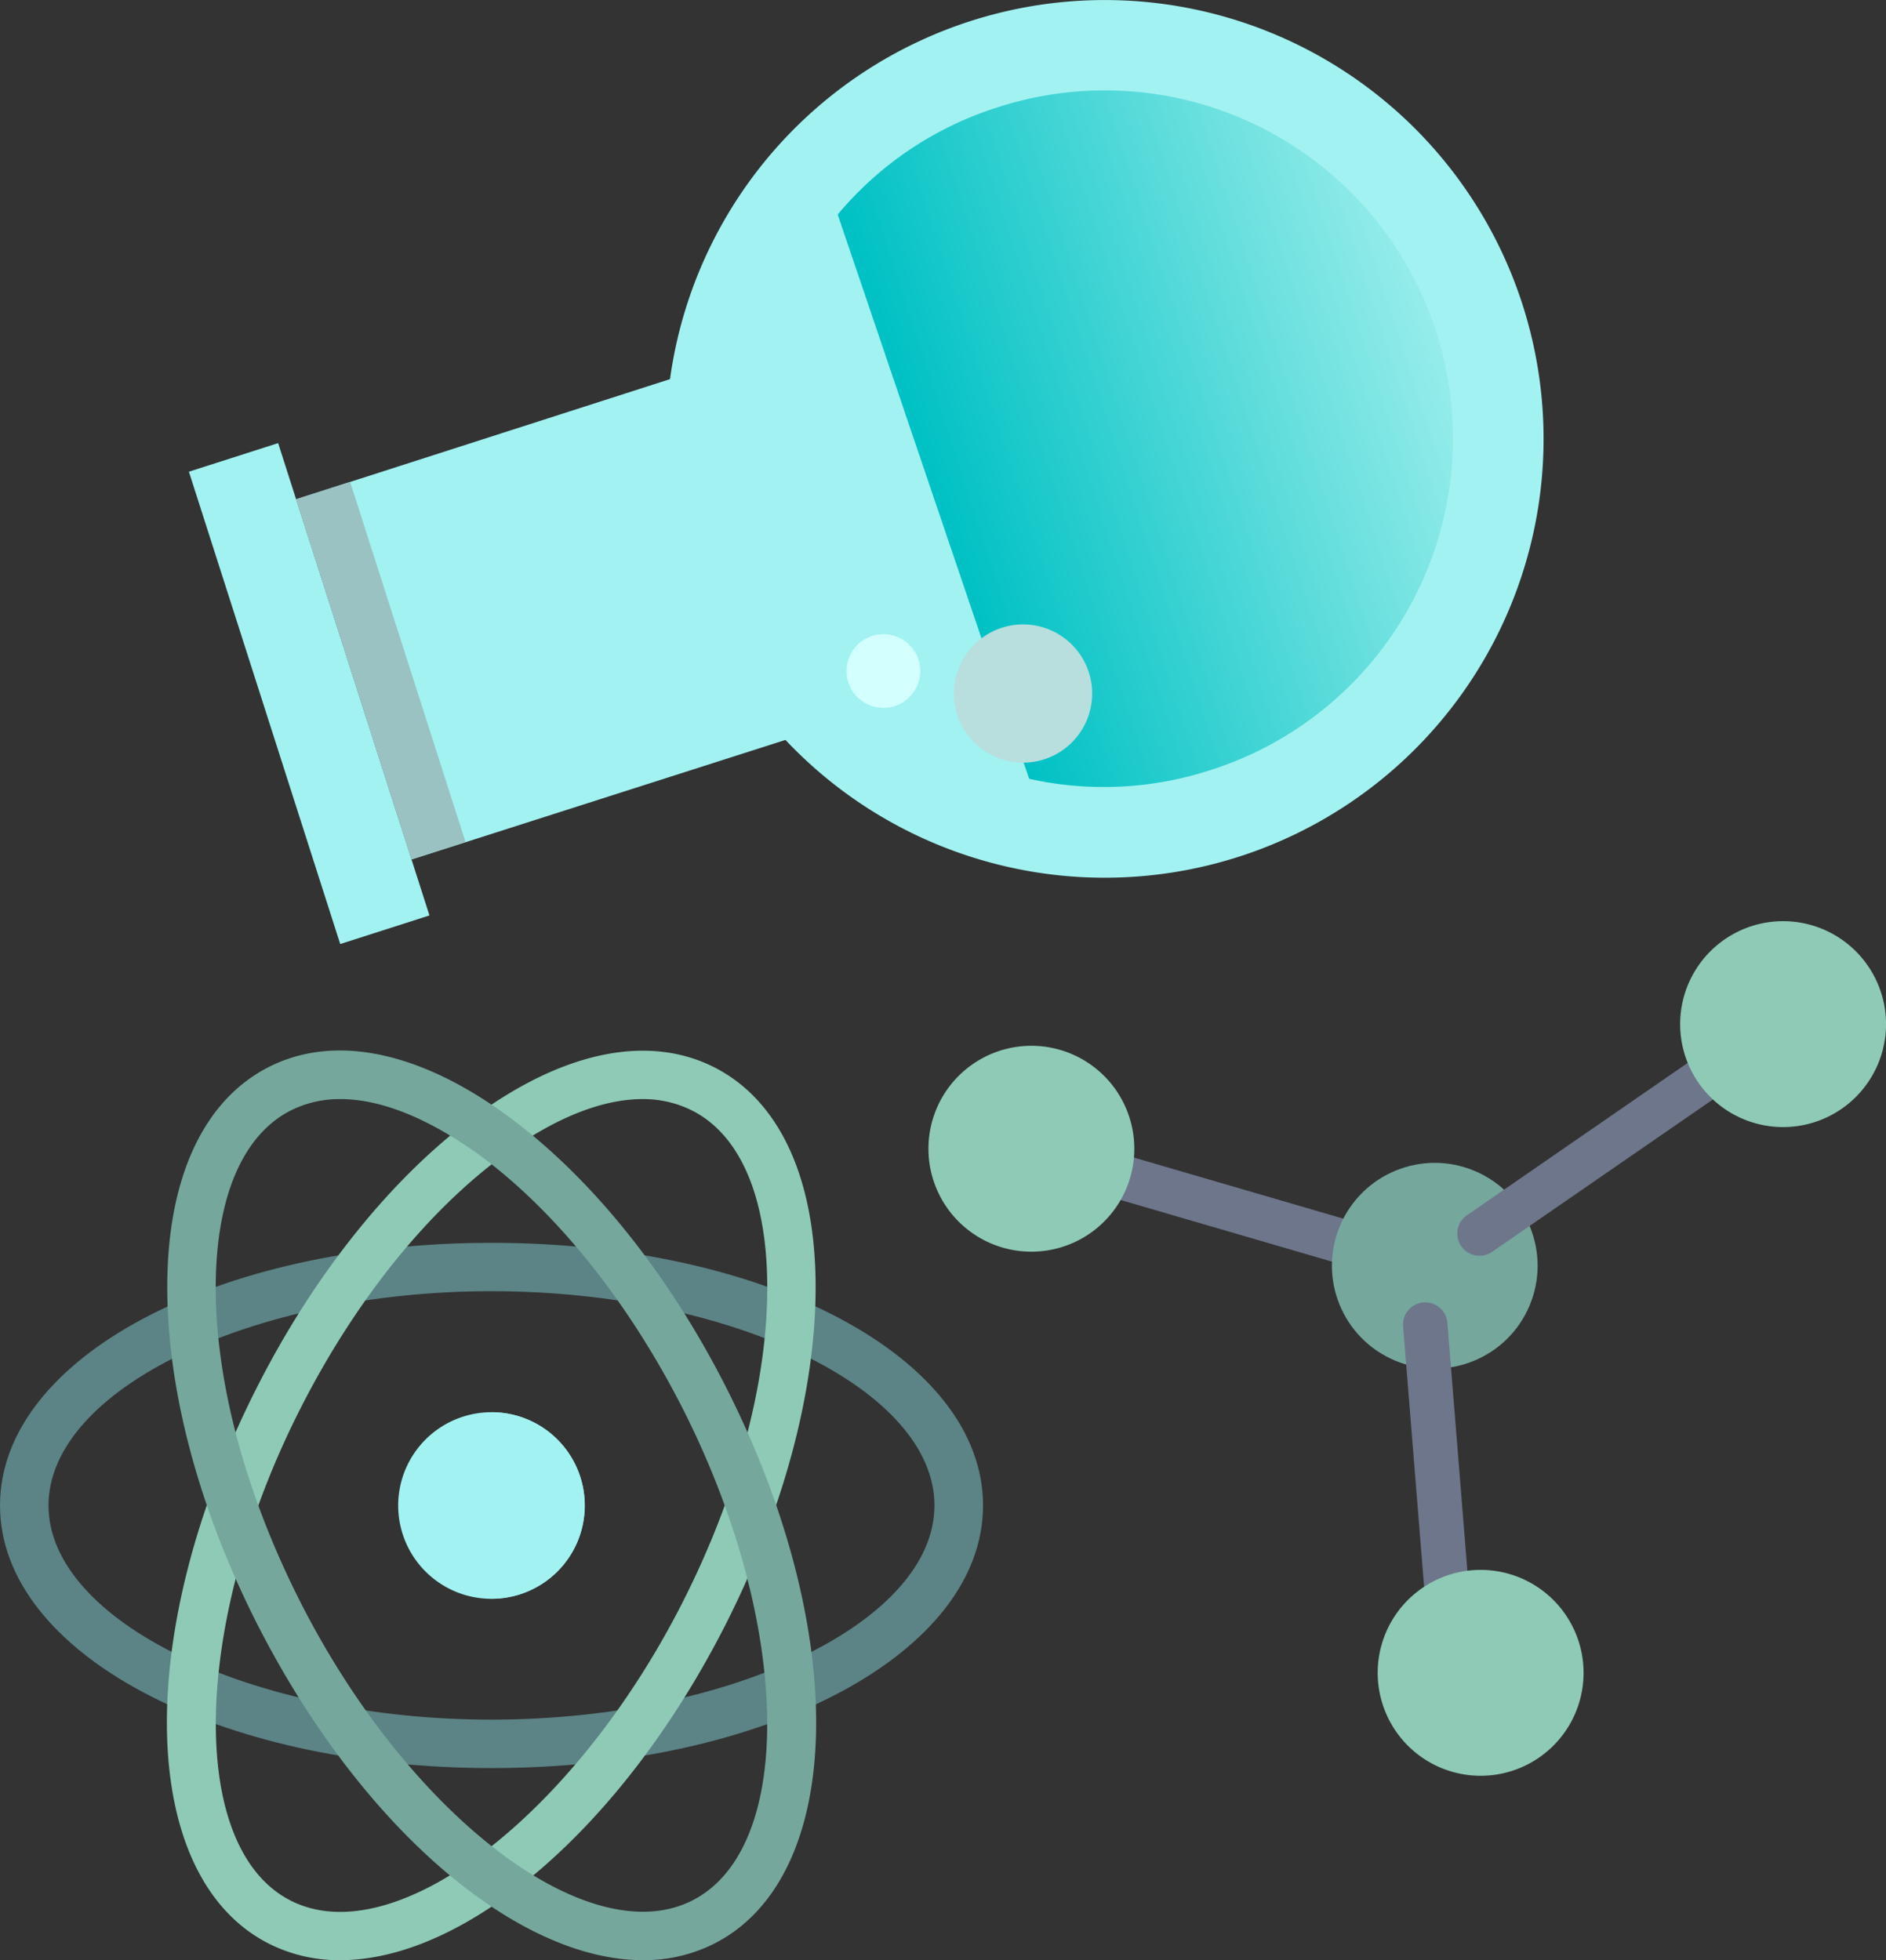 <svg viewBox="0 0 268.23 278.77" xmlns="http://www.w3.org/2000/svg" xmlns:xlink="http://www.w3.org/1999/xlink"><rect x="0" y="0" width="268.23" height="278.77" fill="#333333" stroke="none"/><linearGradient id="a" gradientTransform="matrix(-.31 -.95 .95 -.31 -946.62 73.68)" gradientUnits="userSpaceOnUse" x1="-325.98" x2="-325.98" y1="1103.87" y2="1028.13"><stop offset="0" stop-color="#97edea"/><stop offset="1" stop-color="#00c1c4"/></linearGradient><path d="m69.9 251.45c-39.19 0-69.9-16.45-69.9-37.35s30.71-37.35 69.9-37.35 69.91 16.4 69.91 37.35-30.71 37.35-69.91 37.35zm0-67.82c-34.15 0-63 14-63 30.47s28.86 30.46 63 30.46 63-13.95 63-30.46-28.84-30.47-63-30.47z" fill="#5c8385"/><path d="m48.38 278.77a22.12 22.12 0 0 1 -10.16-2.36c-18.67-9.49-19.38-44.3-1.61-79.24 8.29-16.3 19.37-30 31.2-38.61 12.5-9.09 24.49-11.49 33.78-6.77s14.41 15.83 14.41 31.28c0 14.63-4.53 31.66-12.82 48-14.76 29.02-36.99 47.7-54.8 47.7zm43-122.46c-5.72 0-12.43 2.65-19.53 7.82-11 8-21.31 20.81-29.11 36.16-15.48 30.45-16.13 62.5-1.41 70s40.24-11.92 55.72-42.36c7.8-15.35 12.09-31.27 12.07-44.83 0-12.73-3.8-21.66-10.66-25.15a15.49 15.49 0 0 0 -7.07-1.64z" fill="#8ecab6"/><path d="m91.43 278.77c-17.81 0-40-18.68-54.82-47.74-8.29-16.3-12.84-33.33-12.82-48 0-15.45 5.14-26.56 14.43-31.28s21.28-2.28 33.78 6.81c11.83 8.6 22.91 22.31 31.2 38.61 17.77 34.94 17.06 69.75-1.61 79.24a22.12 22.12 0 0 1 -10.16 2.36zm-43-122.46a15.46 15.46 0 0 0 -7.08 1.62c-6.86 3.49-10.65 12.42-10.67 25.15 0 13.56 4.27 29.48 12.08 44.83 15.48 30.45 41 49.85 55.72 42.36s14.07-39.53-1.41-70c-7.81-15.33-18.15-28.17-29.07-36.14-7.16-5.13-13.86-7.82-19.58-7.82z" fill="#75a79d"/><g fill="#a2f2f2"><path d="m83.17 214.1a13.27 13.27 0 1 1 -13.27-13.26 13.27 13.27 0 0 1 13.27 13.26z"/><path d="m69.9 200.84v26.52a13.26 13.26 0 1 0 0-26.52z"/><path d="m95.29 53.92-53.15 17.08 16.41 51.23 53.16-17a62.41 62.41 0 1 0 -16.42-51.31z"/></g><path d="m119.14 30.51 27.23 80.25a49 49 0 0 0 25.63-1.19 49.5 49.5 0 1 0 -30.2-94.28 48.8 48.8 0 0 0 -22.66 15.22z" fill="url(#a)"/><path d="m8.72 91.94h70.56v13.33h-70.56z" fill="#a2f2f2" transform="matrix(-.305 -.952 .952 -.305 -36.48 170.6)"/><path d="m27.29 91.31h53.8v8.07h-53.8z" fill="#9bc2c2" transform="matrix(-.305 -.952 .952 -.305 -20.08 176.04)"/><path d="m125.66 90.19a5.24 5.24 0 1 1 -5.26 5.23 5.24 5.24 0 0 1 5.26-5.23z" fill="#d4ffff"/><path d="m145.53 88.8a9.83 9.83 0 1 1 -9.86 9.8 9.84 9.84 0 0 1 9.86-9.8z" fill="#b8dede"/><path d="m149.48 168.33h50.54v6.32h-50.54z" fill="#6e768b" transform="matrix(.96 .28 -.28 .96 54.59 -41.83)"/><circle cx="204.04" cy="179.84" fill="#75a79d" r="14.63" transform="matrix(.389 -.921 .921 .389 -40.95 297.97)"/><path d="m158.73 155.05a14.64 14.64 0 1 1 -20.36-3.73 14.64 14.64 0 0 1 20.36 3.73z" fill="#8ecab6"/><path d="m251.21 151.12-39 26.91a3.15 3.15 0 0 1 -4.39-.8 3.16 3.16 0 0 1 .8-4.39l39-26.92z" fill="#6e768b"/><path d="m265.64 137.33a14.64 14.64 0 1 1 -20.36-3.73 14.63 14.63 0 0 1 20.36 3.73z" fill="#8ecab6"/><path d="m205.85 188.13 3.81 47.22-6.3.51-3.81-47.22a3.16 3.16 0 0 1 2.89-3.41 3.17 3.17 0 0 1 3.41 2.9z" fill="#6e768b"/><path d="m222.62 229.58a14.64 14.64 0 1 1 -20.35-3.73 14.64 14.64 0 0 1 20.35 3.73z" fill="#8ecab6"/></svg>